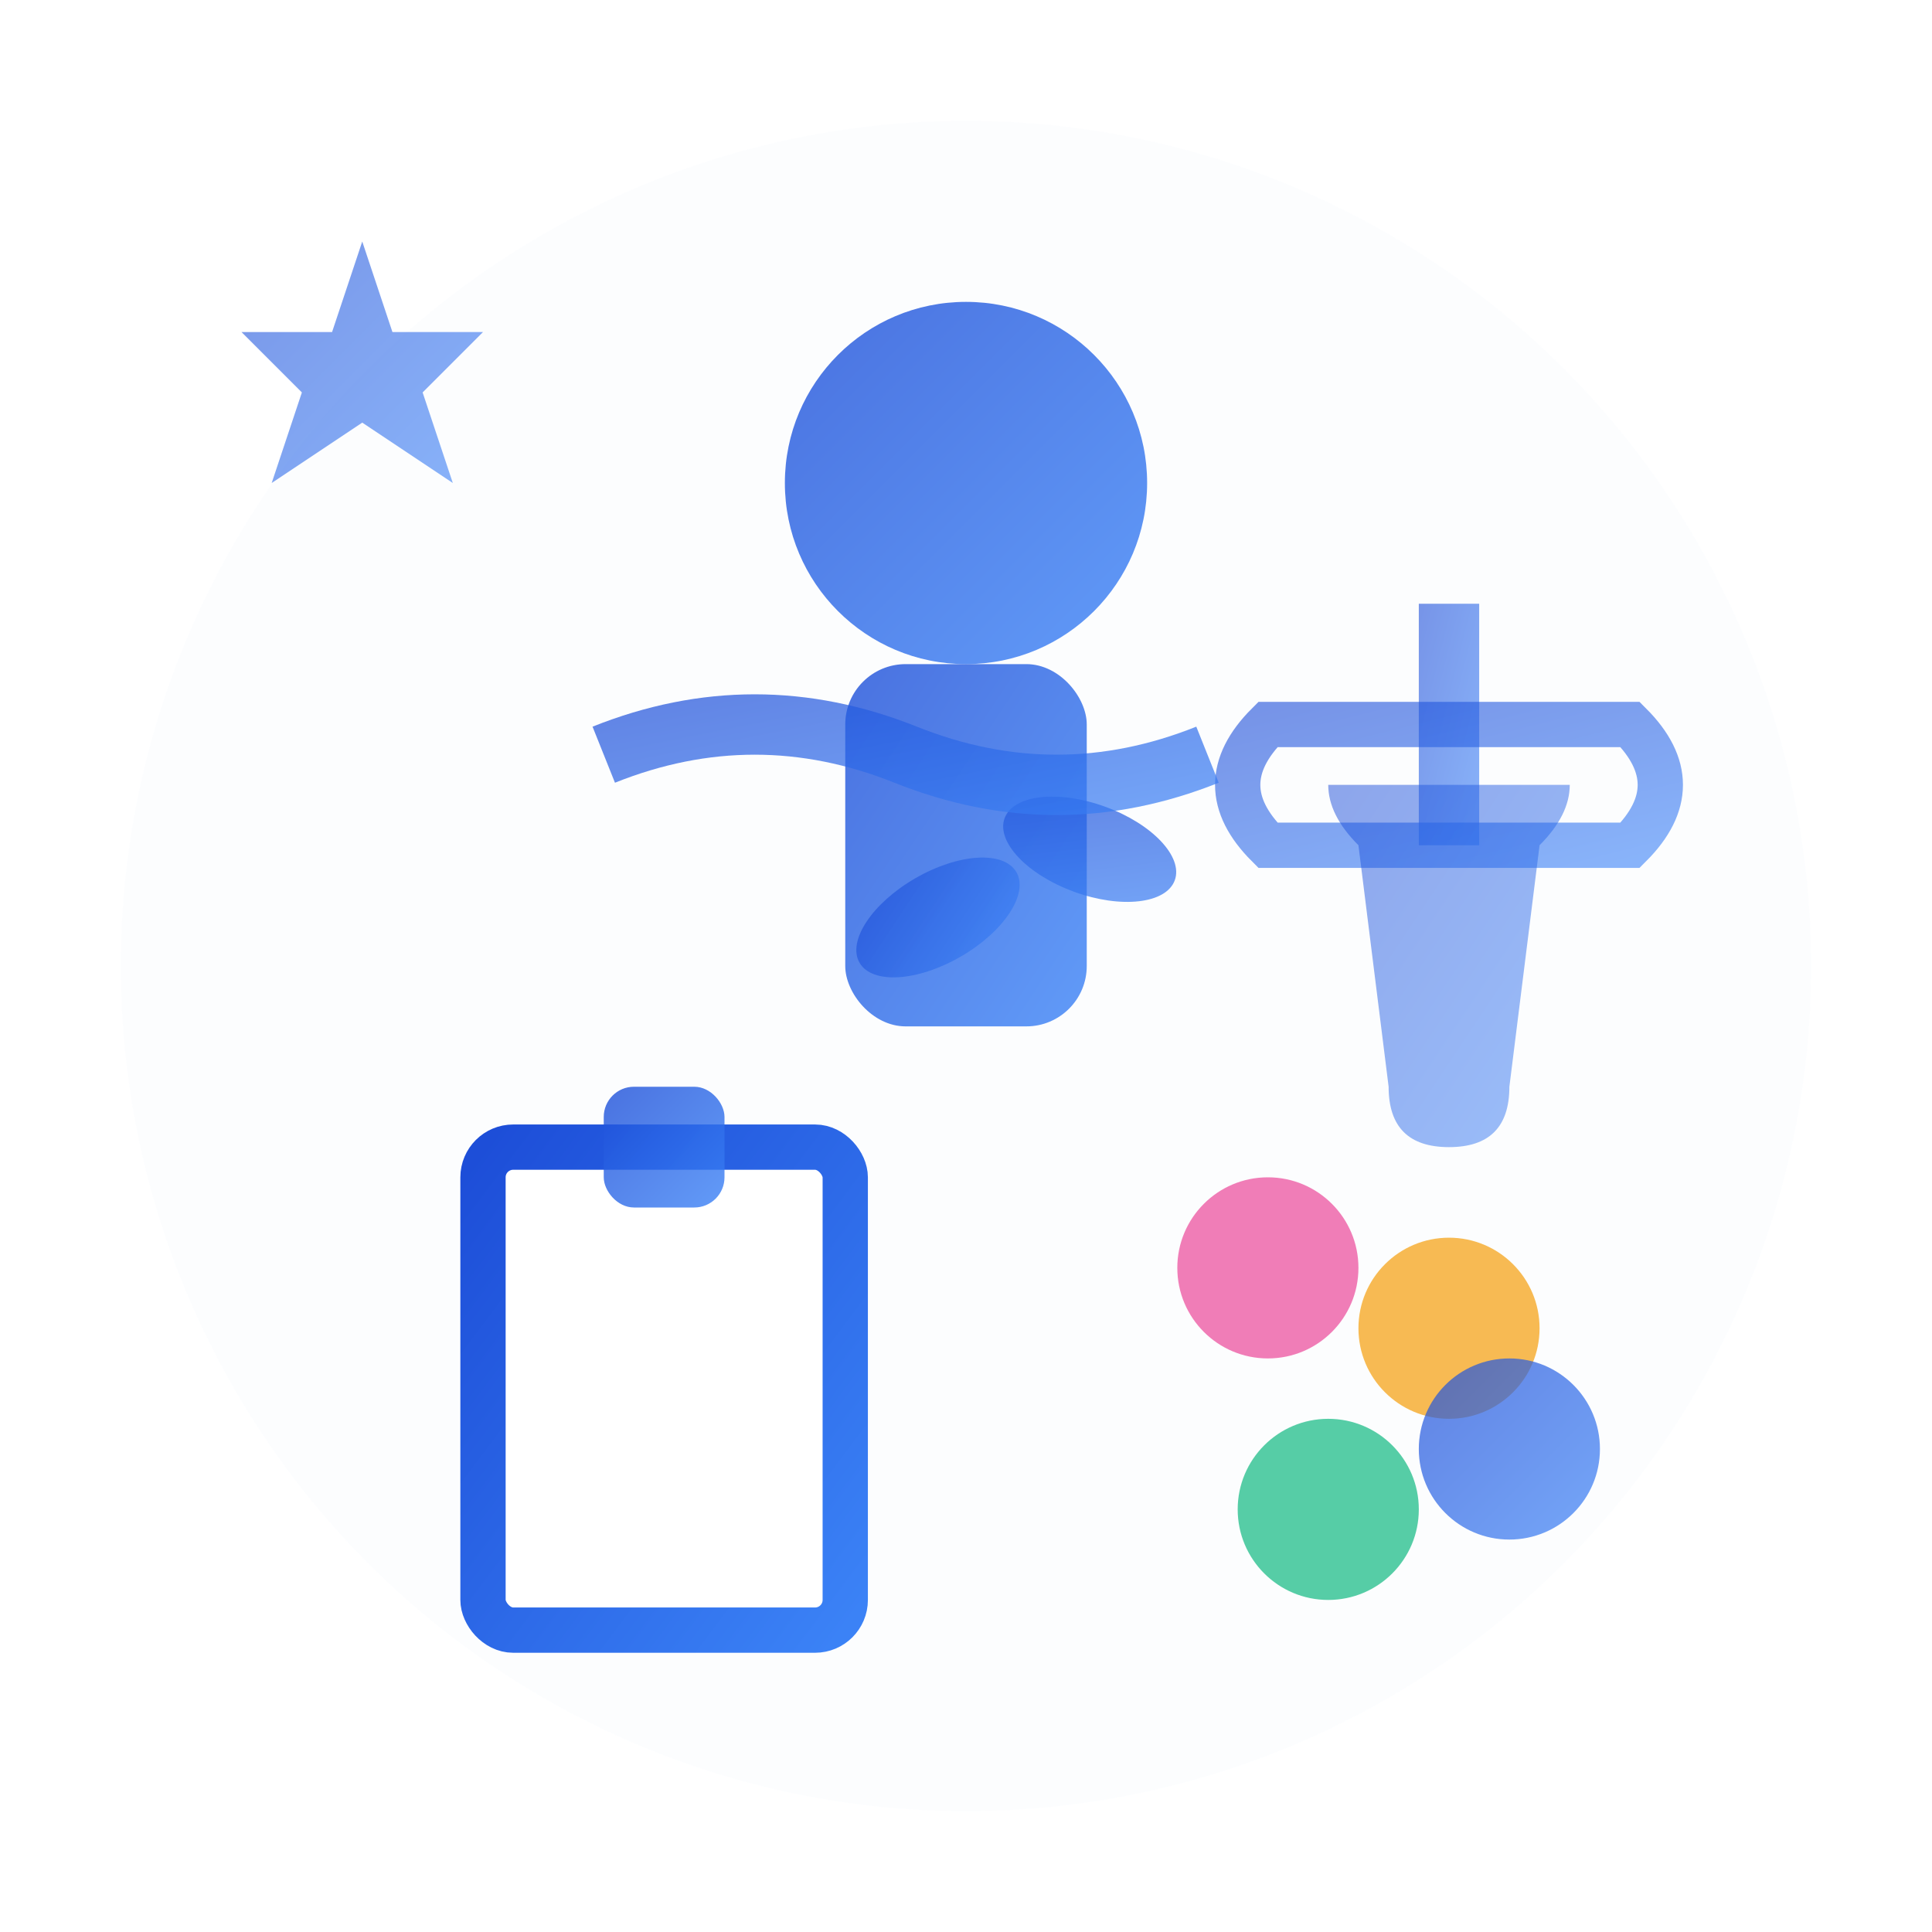 <svg xmlns="http://www.w3.org/2000/svg" viewBox="0 0 64 64" width="64" height="64">
    <defs>
        <linearGradient id="serviceGradient" x1="0%" y1="0%" x2="100%" y2="100%">
            <stop offset="0%" style="stop-color:#1D4ED8"/>
            <stop offset="100%" style="stop-color:#3B82F6"/>
        </linearGradient>
        <filter id="iconShadow" x="-20%" y="-20%" width="140%" height="140%">
            <feDropShadow dx="2" dy="4" stdDeviation="4" flood-color="#000000" flood-opacity="0.1"/>
        </filter>
    </defs>
    
    <!-- Background circle -->
    <circle cx="32" cy="32" r="28" fill="url(#serviceGradient)" opacity="0.1" filter="url(#iconShadow)"/>
    
    <!-- Consultant figure -->
    <g transform="translate(32, 16)">
        <!-- Head -->
        <circle cx="0" cy="0" r="6" fill="url(#serviceGradient)" opacity="0.8"/>
        
        <!-- Body -->
        <rect x="-4" y="6" width="8" height="12" rx="2" fill="url(#serviceGradient)" opacity="0.8"/>
        
        <!-- Arms pointing/consulting -->
        <ellipse cx="-8" cy="12" rx="3" ry="1.5" fill="url(#serviceGradient)" opacity="0.7" transform="rotate(-30)"/>
        <ellipse cx="8" cy="10" rx="3" ry="1.5" fill="url(#serviceGradient)" opacity="0.7" transform="rotate(20)"/>
    </g>
    
    <!-- Consultation elements -->
    <!-- Outfit suggestions -->
    <g transform="translate(48, 20)">
        <!-- Dress hanger -->
        <rect x="-1" y="0" width="2" height="8" fill="url(#serviceGradient)" opacity="0.6"/>
        <path d="M-6 8 Q-8 6 -6 4 L6 4 Q8 6 6 8 Z" fill="none" stroke="url(#serviceGradient)" stroke-width="1.5" opacity="0.6"/>
        
        <!-- Dress silhouette -->
        <path d="M-3 8 Q-4 7 -4 6 L4 6 Q4 7 3 8 L2 16 Q2 18 0 18 Q-2 18 -2 16 Z" 
              fill="url(#serviceGradient)" 
              opacity="0.5"/>
    </g>
    
    <!-- Style notes/clipboard -->
    <g transform="translate(16, 38)">
        <!-- Clipboard -->
        <rect x="0" y="0" width="12" height="16" rx="1" fill="#ffffff" stroke="url(#serviceGradient)" stroke-width="1.5"/>
        
        <!-- Clip -->
        <rect x="4" y="-2" width="4" height="4" rx="1" fill="url(#serviceGradient)" opacity="0.8"/>
        
        <!-- Lines representing text -->
        <line x1="2" y1="4" x2="10" y2="4" stroke="url(#serviceGradient)" stroke-width="1" opacity="0.6"/>
        <line x1="2" y1="7" x2="8" y2="7" stroke="url(#serviceGradient)" stroke-width="1" opacity="0.6"/>
        <line x1="2" y1="10" x2="9" y2="10" stroke="url(#serviceGradient)" stroke-width="1" opacity="0.6"/>
        <line x1="2" y1="13" x2="7" y2="13" stroke="url(#serviceGradient)" stroke-width="1" opacity="0.6"/>
    </g>
    
    <!-- Measuring tape -->
    <g transform="translate(20, 25)">
        <path d="M0 0 Q5 -2 10 0 Q15 2 20 0" 
              stroke="url(#serviceGradient)" 
              stroke-width="2" 
              fill="none" 
              opacity="0.7"/>
        
        <!-- Measurement marks -->
        <line x1="2" y1="-1" x2="2" y2="1" stroke="url(#serviceGradient)" stroke-width="1" opacity="0.5"/>
        <line x1="6" y1="-1.5" x2="6" y2="1.5" stroke="url(#serviceGradient)" stroke-width="1" opacity="0.5"/>
        <line x1="10" y1="-1" x2="10" y2="1" stroke="url(#serviceGradient)" stroke-width="1" opacity="0.5"/>
        <line x1="14" y1="-1.5" x2="14" y2="1.5" stroke="url(#serviceGradient)" stroke-width="1" opacity="0.5"/>
        <line x1="18" y1="-1" x2="18" y2="1" stroke="url(#serviceGradient)" stroke-width="1" opacity="0.5"/>
    </g>
    
    <!-- Color palette -->
    <g transform="translate(42, 42)">
        <circle cx="0" cy="0" r="3" fill="#EC4899" opacity="0.7"/>
        <circle cx="6" cy="2" r="3" fill="#F59E0B" opacity="0.7"/>
        <circle cx="2" cy="8" r="3" fill="#10B981" opacity="0.7"/>
        <circle cx="8" cy="6" r="3" fill="url(#serviceGradient)" opacity="0.7"/>
    </g>
    
    <!-- Fashion expertise symbol -->
    <g transform="translate(12, 12)">
        <!-- Star representing expertise -->
        <path d="M0 -4 L1 -1 L4 -1 L2 1 L3 4 L0 2 L-3 4 L-2 1 L-4 -1 L-1 -1 Z" 
              fill="url(#serviceGradient)" 
              opacity="0.6"/>
    </g>
</svg>
